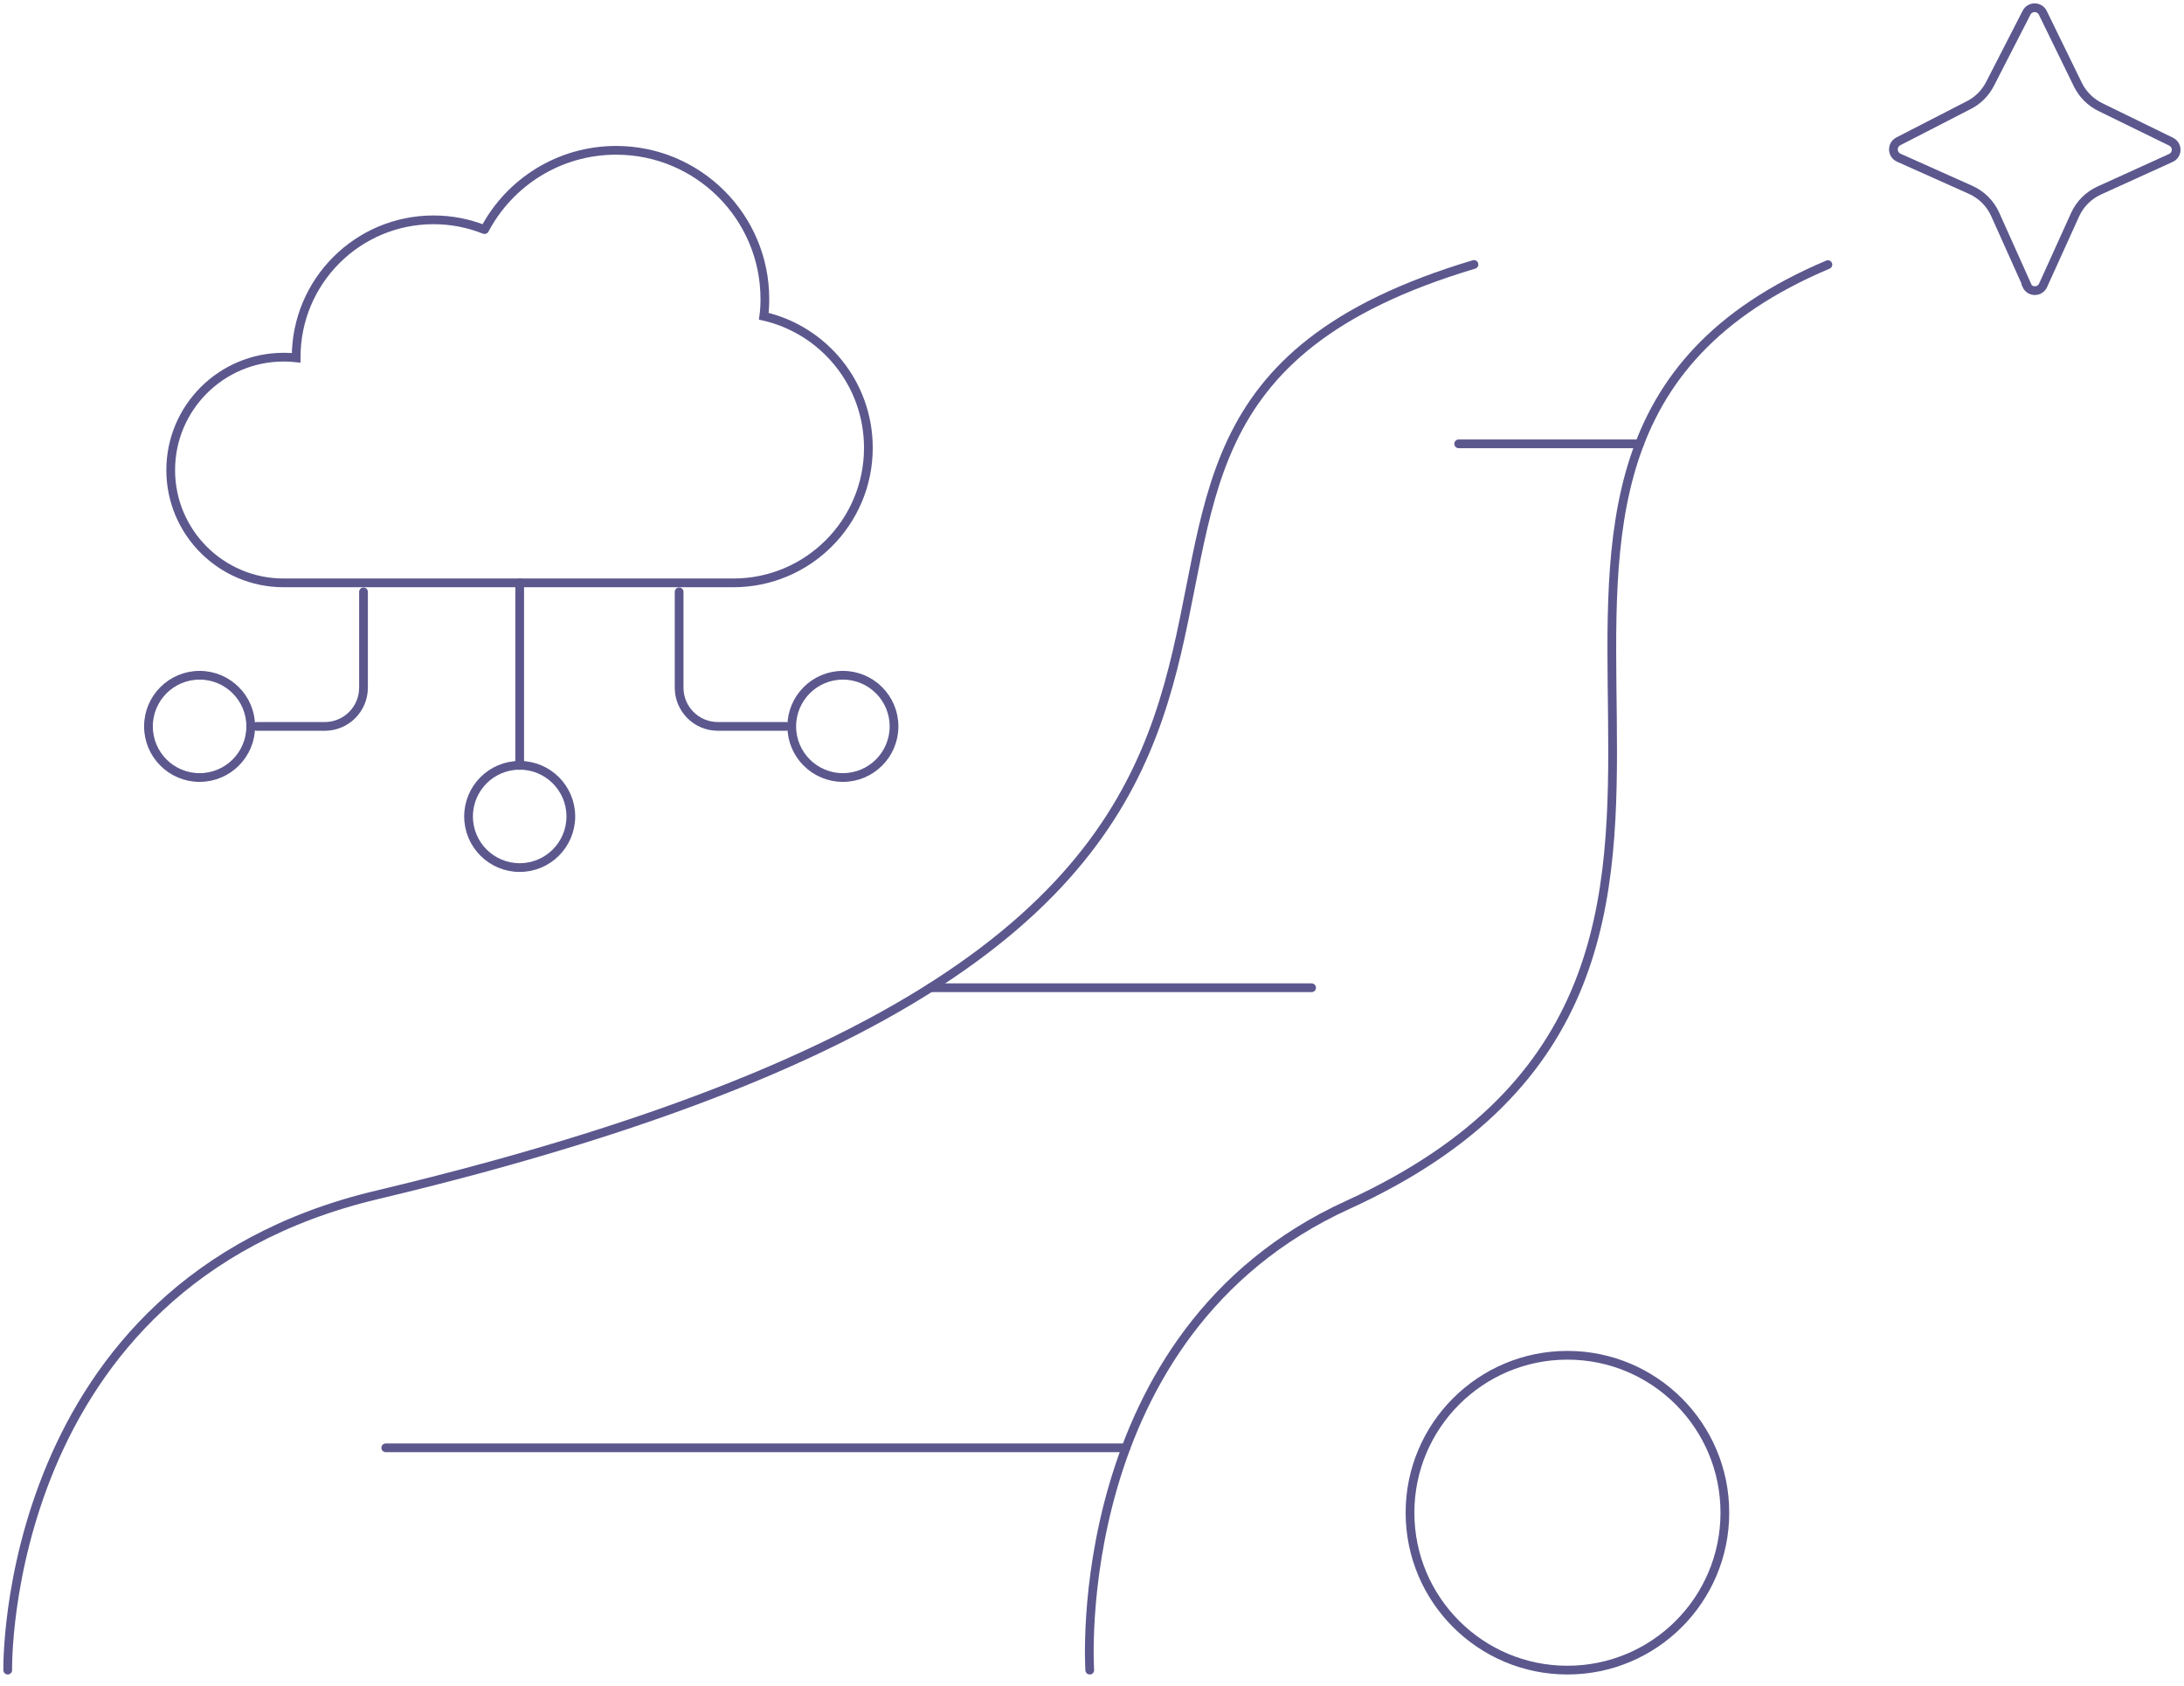 <svg width="250" height="193" viewBox="0 0 250 193" fill="none" xmlns="http://www.w3.org/2000/svg">
<path d="M0.884 191.181C0.884 191.181 0.035 147.024 43.131 136.785C183.331 103.415 102.744 49.956 168.724 30.273" stroke="#5C588E" stroke-miterlimit="10" stroke-linecap="round"/>
<path d="M124.743 191.183C124.743 191.183 122.126 152.596 154.258 137.936C213.871 110.738 157.158 52.274 209.237 30.293" stroke="#5C588E" stroke-miterlimit="10" stroke-linecap="round"/>
<path d="M128.881 165.734H44.156" stroke="#5C588E" stroke-miterlimit="10" stroke-linecap="round"/>
<path d="M106.494 113.07H150.138" stroke="#5C588E" stroke-miterlimit="10" stroke-linecap="round"/>
<path d="M187.681 50.805H166.973" stroke="#5C588E" stroke-miterlimit="10" stroke-linecap="round"/>
<path d="M232.016 32.625L228.39 24.544C227.824 23.288 226.834 22.298 225.579 21.732L217.355 18.054C216.56 17.7 216.524 16.586 217.302 16.179L225.384 12.023C226.427 11.493 227.259 10.644 227.789 9.618L231.98 1.448C232.369 0.688 233.466 0.706 233.837 1.466L237.851 9.689C238.4 10.803 239.301 11.705 240.416 12.253L248.515 16.215C249.311 16.604 249.293 17.735 248.479 18.089L240.309 21.803C239.072 22.369 238.099 23.341 237.533 24.579L233.872 32.661C233.501 33.474 232.352 33.474 231.98 32.661L232.016 32.625Z" stroke="#5C588E" stroke-miterlimit="10" stroke-linecap="round"/>
<path d="M179.422 191.181C189.375 191.181 197.443 183.113 197.443 173.161C197.443 163.208 189.375 155.141 179.422 155.141C169.47 155.141 161.402 163.208 161.402 173.161C161.402 183.113 169.47 191.181 179.422 191.181Z" stroke="#5C588E" stroke-miterlimit="10" stroke-linecap="round"/>
<path d="M55.475 26.279C58.322 20.885 63.999 17.207 70.524 17.207C79.932 17.207 87.554 24.829 87.554 34.237C87.554 34.909 87.519 35.563 87.43 36.2C94.292 37.774 99.402 43.91 99.402 51.267C99.402 59.79 92.488 66.722 83.947 66.722H32.468C25.324 66.722 19.541 60.94 19.541 53.813C19.541 46.686 25.324 40.886 32.468 40.886C32.963 40.886 33.423 40.904 33.901 40.957V40.886C33.901 32.203 40.939 25.165 49.622 25.165C51.673 25.165 53.636 25.554 55.44 26.279" stroke="#5C588E" stroke-miterlimit="10" stroke-linecap="round"/>
<path d="M22.848 89.004C26.08 89.004 28.701 86.383 28.701 83.15C28.701 79.918 26.08 77.297 22.848 77.297C19.615 77.297 16.994 79.918 16.994 83.15C16.994 86.383 19.615 89.004 22.848 89.004Z" stroke="#5C588E" stroke-miterlimit="10" stroke-linecap="round"/>
<path d="M59.488 99.312C62.721 99.312 65.342 96.692 65.342 93.459C65.342 90.226 62.721 87.606 59.488 87.606C56.255 87.606 53.635 90.226 53.635 93.459C53.635 96.692 56.255 99.312 59.488 99.312Z" stroke="#5C588E" stroke-miterlimit="10" stroke-linecap="round"/>
<path d="M29.391 83.153H37.172C39.63 83.153 41.61 81.172 41.61 78.714V67.75" stroke="#5C588E" stroke-miterlimit="10" stroke-linecap="round"/>
<path d="M96.484 89.004C99.717 89.004 102.338 86.383 102.338 83.15C102.338 79.918 99.717 77.297 96.484 77.297C93.251 77.297 90.631 79.918 90.631 83.15C90.631 86.383 93.251 89.004 96.484 89.004Z" stroke="#5C588E" stroke-miterlimit="10" stroke-linecap="round"/>
<path d="M89.958 83.153H82.177C79.719 83.153 77.738 81.172 77.738 78.714V67.75" stroke="#5C588E" stroke-miterlimit="10" stroke-linecap="round"/>
<path d="M59.488 66.723V87.625" stroke="#5C588E" stroke-miterlimit="10" stroke-linecap="round"/>
</svg>
